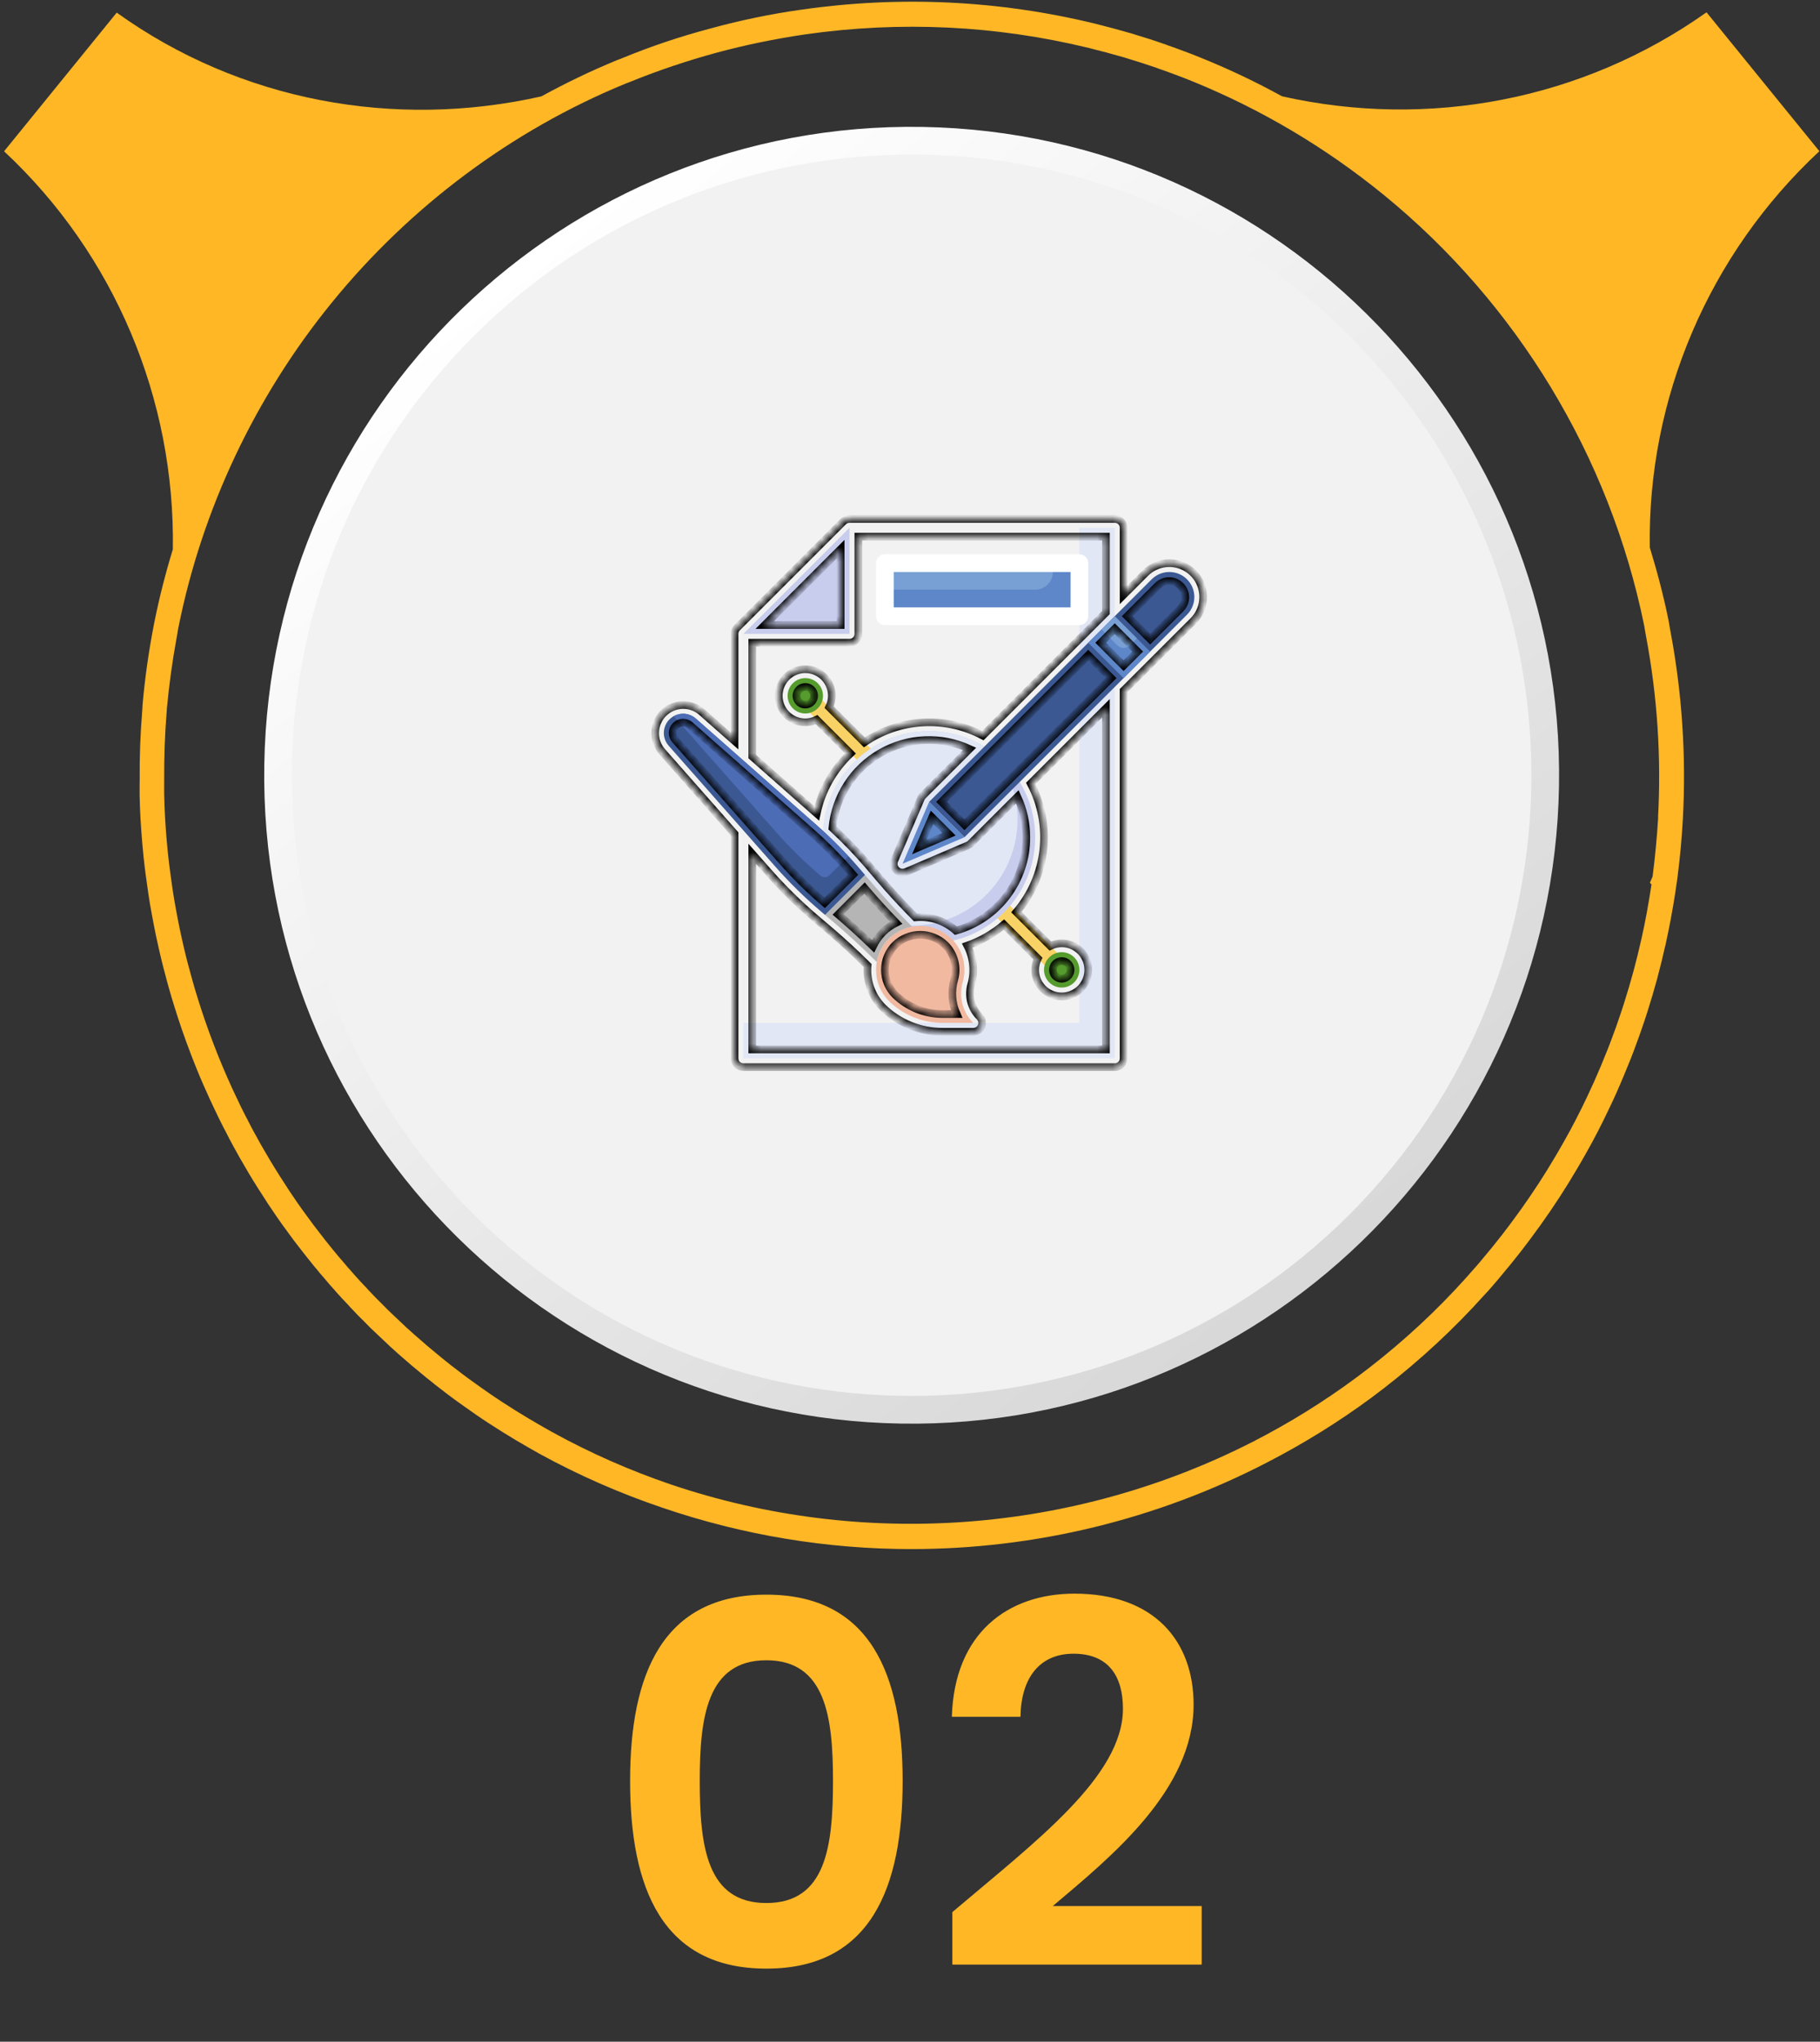 <svg xmlns="http://www.w3.org/2000/svg" width="238" height="267" viewBox="0 0 238 267" fill="none"><rect x="0" y="0" width="238" height="267" fill="#333333" stroke="none"/><path d="M237.912 19.765L223.166 1.617H223.151C206.973 13.088 186.797 16.904 167.654 12.594C164.279 10.743 160.815 9.085 157.272 7.65L156.738 7.432C156.11 7.179 155.493 6.932 154.895 6.719C154.154 6.437 153.412 6.165 152.666 5.913L152.513 5.848C151.772 5.586 151.016 5.338 150.25 5.086C149.479 4.839 148.693 4.596 147.917 4.363C147.132 4.136 146.361 3.923 145.58 3.71C144.794 3.497 144.024 3.299 143.228 3.101C130.632 0.033 117.71 -0.586 104.828 1.26C100.86 1.815 96.862 2.641 92.963 3.71C88.966 4.764 85.067 6.076 81.405 7.59L81.242 7.655C81.089 7.714 80.946 7.778 80.684 7.867C77.299 9.258 74.003 10.847 70.796 12.604C51.598 16.929 31.398 13.232 15.264 1.651L0.533 19.785C15.002 33.28 22.918 52.245 22.602 71.838C21.643 74.976 20.828 78.158 20.185 81.38L20.146 81.573C19.449 85.141 18.94 88.724 18.639 92.218C18.639 92.228 18.639 92.238 18.639 92.248C18.639 92.258 18.639 92.268 18.639 92.278C18.619 92.53 18.614 92.778 18.594 93.03C18.342 96.039 18.243 99.038 18.268 101.988C18.268 102.656 18.243 103.339 18.258 104.002C18.273 105.006 18.323 106.026 18.372 107.055C18.525 109.51 18.698 111.505 18.916 113.326C19 114.014 19.093 114.726 19.192 115.389C19.306 116.295 19.449 117.196 19.607 118.191C19.77 119.106 19.933 120.022 20.111 120.937C20.294 121.863 20.477 122.788 20.684 123.674C20.848 124.431 21.03 125.174 21.208 125.901C21.322 126.386 21.451 126.856 21.584 127.351C21.732 127.95 21.9 128.549 22.058 129.113C22.305 130.024 22.587 130.934 22.864 131.82C23.457 133.74 24.139 135.705 24.944 137.813C25.137 138.333 25.344 138.843 25.552 139.362L25.715 139.773C26.046 140.6 26.407 141.441 26.762 142.243L26.931 142.609C27.247 143.336 27.593 144.089 27.944 144.816L28.013 144.965C28.072 145.098 28.131 145.227 28.201 145.356C28.497 146.004 28.818 146.637 29.11 147.207C29.228 147.464 29.367 147.721 29.456 147.865C29.806 148.567 30.172 149.285 30.572 150.003L30.735 150.29C31.096 150.963 31.472 151.626 31.852 152.264C32.643 153.655 33.527 155.09 34.62 156.758C34.906 157.218 35.212 157.693 35.514 158.119L36.206 159.143C36.65 159.787 37.115 160.43 37.584 161.064C38.148 161.846 38.711 162.608 39.294 163.335C39.788 163.979 40.282 164.602 40.772 165.201C40.974 165.463 41.182 165.721 41.365 165.919C41.715 166.354 42.071 166.79 42.462 167.22C42.882 167.725 43.302 168.225 43.677 168.621L43.939 168.928C44.488 169.541 45.036 170.14 45.515 170.625C45.673 170.823 45.866 171.021 46.034 171.189C46.538 171.749 47.082 172.288 47.606 172.798C48.174 173.387 48.762 173.976 49.34 174.5C49.815 174.96 50.289 175.401 50.719 175.802C50.921 176.005 51.124 176.188 51.257 176.297C51.796 176.801 52.33 177.272 52.849 177.712C53.496 178.291 54.158 178.84 54.81 179.375C55.443 179.909 56.09 180.439 56.708 180.914L56.836 181.028C57.988 181.934 59.139 182.81 60.315 183.641C60.883 184.052 61.457 184.453 62.084 184.888C62.677 185.304 63.275 185.7 63.878 186.096C65.079 186.883 66.294 187.64 67.515 188.367C68.508 188.956 69.506 189.525 70.534 190.104C75.737 192.96 81.134 195.311 86.648 197.176C97.203 200.779 108.198 202.576 119.178 202.576C135.257 202.576 151.293 198.74 165.82 191.183C170.5 188.763 175.026 185.962 179.345 182.775L181.015 181.508C185.779 177.811 190.182 173.723 194.066 169.393C194.461 168.977 194.842 168.561 195.217 168.116C195.44 167.859 195.667 167.601 195.909 167.304L197.564 165.31C198.039 164.721 198.513 164.132 198.973 163.538C199.338 163.063 199.699 162.588 200.06 162.108L201.478 160.168C203.193 157.768 204.779 155.328 206.187 152.923C206.583 152.264 206.958 151.601 207.339 150.933C208.441 148.998 209.483 146.974 210.521 144.767C211.104 143.554 211.702 142.213 212.344 140.669C212.997 139.12 213.545 137.739 214 136.462C214.267 135.745 214.533 135.027 214.756 134.344C215.25 132.929 215.695 131.498 216.12 130.063C216.288 129.499 216.441 128.94 216.594 128.386L216.728 127.91C216.772 127.737 216.807 127.569 216.856 127.396C217.138 126.361 217.414 125.243 217.681 124.03C217.716 123.877 217.76 123.724 217.795 123.57C218.037 122.486 218.264 121.363 218.482 120.205C218.699 119.042 218.902 117.879 219.08 116.711L219.164 116.132C219.178 116.033 219.193 115.939 219.203 115.84L219.248 115.553C219.258 115.498 219.262 115.444 219.272 115.389L219.381 114.632V114.622V114.573C219.702 112.098 219.935 109.579 220.068 107.065C220.508 98.904 219.969 90.689 218.462 82.661L218.427 82.483C218.363 82.127 218.299 81.781 218.23 81.335L218.18 81.063C217.528 77.861 216.698 74.708 215.744 71.605C215.423 52.101 223.473 33.216 237.917 19.775L237.912 19.765ZM216.836 106.927C216.683 109.48 216.436 112.064 216.11 114.617L215.774 115.399L215.784 115.414L215.769 115.454L215.962 115.667C215.799 116.775 215.616 117.879 215.413 118.987C215.393 119.091 215.378 119.2 215.359 119.304C215.141 120.477 214.904 121.645 214.642 122.808C214.603 122.981 214.568 123.13 214.529 123.298C214.281 124.377 214.02 125.456 213.733 126.535C213.693 126.683 213.654 126.841 213.614 126.985L213.481 127.455C213.333 127.995 213.18 128.539 213.021 129.078C212.611 130.464 212.181 131.845 211.692 133.245C211.475 133.918 211.223 134.592 210.966 135.284C210.521 136.522 209.997 137.848 209.315 139.476C208.737 140.847 208.164 142.134 207.601 143.312C206.593 145.455 205.584 147.404 204.522 149.275C204.156 149.924 203.791 150.562 203.405 151.21C202.036 153.541 200.505 155.902 198.849 158.218L197.476 160.094C197.12 160.564 196.774 161.024 196.418 161.484C195.968 162.058 195.509 162.637 195.059 163.192L193.404 165.186C192.84 165.83 192.267 166.488 191.689 167.131C187.899 171.358 183.639 175.312 179.039 178.88L177.393 180.127C173.099 183.314 168.588 186.096 163.923 188.496C140.362 200.552 112.754 202.581 87.735 194.128C82.384 192.307 77.146 190.005 72.096 187.214C71.102 186.655 70.129 186.096 69.155 185.517C67.979 184.819 66.803 184.086 65.637 183.319C65.054 182.938 64.486 182.562 63.863 182.127C63.31 181.741 62.751 181.355 62.188 180.944C61.047 180.137 59.94 179.291 58.843 178.44L58.699 178.316C58.087 177.846 57.479 177.341 56.866 176.826C56.238 176.307 55.606 175.787 54.964 175.208C54.45 174.772 53.956 174.337 53.372 173.797C53.239 173.689 53.115 173.58 52.952 173.411C52.493 172.981 52.028 172.55 51.539 172.08C50.981 171.565 50.437 171.021 49.879 170.447C49.37 169.952 48.876 169.457 48.342 168.873C48.228 168.759 48.12 168.65 47.927 168.423C47.378 167.859 46.859 167.29 46.395 166.77L46.108 166.438C45.693 165.993 45.308 165.533 44.824 164.959C44.488 164.592 44.176 164.206 43.771 163.711C43.608 163.533 43.46 163.34 43.287 163.122C42.798 162.519 42.318 161.915 41.829 161.276C41.266 160.569 40.732 159.841 40.184 159.089C39.724 158.47 39.284 157.857 38.874 157.263L38.172 156.229C37.881 155.813 37.604 155.382 37.327 154.942C36.26 153.309 35.41 151.928 34.634 150.572C34.224 149.884 33.834 149.191 33.458 148.483L33.31 148.231C32.969 147.617 32.643 146.974 32.282 146.261C32.193 146.108 32.104 145.945 32.001 145.722C31.689 145.113 31.378 144.509 31.101 143.886L30.844 143.351C30.513 142.658 30.182 141.951 29.881 141.248L29.718 140.887C29.372 140.095 29.021 139.288 28.705 138.496L28.537 138.081C28.339 137.591 28.146 137.101 27.953 136.596C27.168 134.542 26.506 132.642 25.932 130.786C25.666 129.935 25.394 129.064 25.152 128.173C24.994 127.623 24.84 127.059 24.672 126.406C24.554 125.975 24.435 125.54 24.326 125.08C24.153 124.367 23.976 123.649 23.812 122.892C23.61 122.021 23.432 121.135 23.259 120.249C23.081 119.354 22.923 118.453 22.76 117.522C22.622 116.656 22.483 115.79 22.37 114.895C22.276 114.226 22.182 113.543 22.103 112.88C21.866 110.871 21.688 108.822 21.579 106.808C21.535 105.838 21.485 104.853 21.47 103.863C21.451 103.24 21.48 102.596 21.47 101.968C21.455 99.028 21.549 96.059 21.796 93.094C21.811 92.911 21.816 92.728 21.831 92.545C22.132 89.432 22.528 86.522 23.056 83.631L23.145 83.136C23.2 82.84 23.249 82.548 23.294 82.251L23.323 82.097C26.417 66.612 33.345 51.923 43.361 39.61C53.649 26.956 66.971 17.028 81.786 10.941C82.008 10.866 82.221 10.782 82.438 10.693L82.591 10.629C86.134 9.194 89.9 7.927 93.774 6.873C97.431 5.888 101.3 5.086 105.263 4.502C117.74 2.715 130.252 3.314 142.437 6.284C143.203 6.477 143.949 6.665 144.715 6.873C145.481 7.08 146.228 7.288 146.988 7.506C147.735 7.729 148.501 7.971 149.242 8.204C149.879 8.412 150.517 8.62 151.139 8.837L151.495 8.971C152.236 9.223 152.978 9.491 153.753 9.788C154.346 9.995 154.924 10.233 155.513 10.466L155.933 10.634C164.931 14.296 173.341 19.285 180.927 25.466C198.385 39.704 210.486 59.688 214.993 81.736L215.028 81.924C215.087 82.32 215.156 82.706 215.23 83.102L215.265 83.285C216.727 91.06 217.251 99.013 216.821 106.917L216.836 106.927Z" fill="#FFB726"></path><path d="M203.87 102.785C203.095 149.607 164.566 186.942 117.815 186.165C71.058 185.388 33.785 146.801 34.561 99.978C35.337 53.151 73.865 15.821 120.616 16.598C167.368 17.375 204.646 55.962 203.87 102.785Z" fill="url(#paint0_linear_661_3)"></path><path d="M176.519 158.774C208.169 127.076 208.169 75.683 176.519 43.985C144.869 12.286 93.555 12.286 61.905 43.985C30.255 75.683 30.255 127.076 61.905 158.774C93.555 190.472 144.869 190.472 176.519 158.774Z" fill="#F2F2F2"></path><path d="M97.215 138.395H145.777V69.019H111.09L97.215 82.894V138.395Z" fill="#E2E7F6"></path><path d="M97.215 133.77H141.152V69.019H111.09L97.215 82.894V133.77Z" fill="#F2F2F2"></path><path d="M105.268 92.584L106.903 90.949L114.4 98.446L112.765 100.081L105.268 92.584Z" fill="#F9D266"></path><path d="M129.703 119.338L131.338 117.703L138.993 125.358L137.358 126.993L129.703 119.338Z" fill="#F9D266"></path><path d="M105.308 93.301C106.586 93.301 107.621 92.266 107.621 90.989C107.621 89.712 106.586 88.676 105.308 88.676C104.031 88.676 102.996 89.712 102.996 90.989C102.996 92.266 104.031 93.301 105.308 93.301Z" fill="#559B2D"></path><path d="M138.84 129.145C140.117 129.145 141.152 128.11 141.152 126.832C141.152 125.555 140.117 124.52 138.84 124.52C137.563 124.52 136.527 125.555 136.527 126.832C136.527 128.11 137.563 129.145 138.84 129.145Z" fill="#559B2D"></path><path d="M121.496 123.363C129.159 123.363 135.371 117.151 135.371 109.488C135.371 101.825 129.159 95.613 121.496 95.613C113.833 95.613 107.621 101.825 107.621 109.488C107.621 117.151 113.833 123.363 121.496 123.363Z" fill="#C8CDED"></path><path d="M121.497 95.613C118.892 95.61 116.339 96.342 114.131 97.723C111.923 99.105 110.148 101.081 109.012 103.425C107.875 105.768 107.421 108.385 107.703 110.975C107.986 113.564 108.992 116.022 110.606 118.066C113.271 120.171 116.617 121.225 120.007 121.026C123.398 120.828 126.598 119.392 128.999 116.99C131.401 114.589 132.837 111.389 133.036 107.998C133.234 104.608 132.18 101.262 130.075 98.597C127.635 96.662 124.611 95.611 121.497 95.613Z" fill="#E2E7F6"></path><path d="M126.121 109.489L155.226 80.383C155.53 80.079 155.771 79.719 155.935 79.322C156.099 78.925 156.184 78.5 156.184 78.071C156.184 77.641 156.099 77.216 155.935 76.819C155.77 76.423 155.529 76.062 155.226 75.758C154.922 75.455 154.562 75.214 154.165 75.05C153.768 74.885 153.343 74.801 152.914 74.801C152.484 74.801 152.059 74.885 151.662 75.049C151.265 75.214 150.905 75.454 150.601 75.758L121.496 104.864L126.121 109.489Z" fill="#3B5892"></path><path d="M121.496 104.863L118.027 112.956L126.121 109.488L121.496 104.863Z" fill="#5E87CA"></path><path d="M142.302 84.055L145.771 80.586L150.396 85.211L146.927 88.68L142.302 84.055Z" fill="#5E87CA"></path><path d="M144.043 82.316L146.116 84.39C146.333 84.606 146.627 84.728 146.934 84.728C147.24 84.728 147.534 84.606 147.751 84.39L148.668 83.473L145.777 80.582L144.043 82.316Z" fill="#78A0D4"></path><path d="M107.899 119.653L107.293 119.136C105.202 117.355 103.24 115.428 101.422 113.368L87.439 97.519C87.033 97.059 86.809 96.467 86.809 95.854C86.809 95.186 87.074 94.546 87.546 94.074C88.018 93.602 88.658 93.336 89.326 93.336C89.939 93.337 90.531 93.561 90.991 93.967L106.841 107.95C108.9 109.768 110.827 111.73 112.608 113.82L113.125 114.426L107.899 119.653Z" fill="#3B5892"></path><path d="M106.84 107.95L90.99 93.967C90.53 93.561 89.938 93.337 89.325 93.336C88.9 93.339 88.483 93.45 88.113 93.66L101.42 108.741C103.238 110.802 105.2 112.73 107.292 114.511C107.457 114.651 107.669 114.725 107.885 114.716C108.102 114.708 108.307 114.618 108.461 114.465L110.934 111.991C109.629 110.585 108.279 109.221 106.84 107.95Z" fill="#4C6CB5"></path><path d="M114.651 125.799L114.558 125.711C112.817 123.971 111.009 122.302 109.133 120.703L107.898 119.652L113.125 114.426L114.176 115.661C115.773 117.536 117.442 119.344 119.183 121.086L119.276 121.181C118.131 121.38 117.076 121.926 116.251 122.744C115.418 123.575 114.859 124.641 114.651 125.799Z" fill="#B5B5B5"></path><path d="M116.251 130.92C115.167 129.836 114.558 128.365 114.558 126.832C114.558 125.299 115.167 123.828 116.251 122.744C117.346 121.681 118.813 121.086 120.339 121.086C121.866 121.086 123.332 121.681 124.428 122.744C125.159 123.475 125.68 124.388 125.938 125.389C126.196 126.39 126.181 127.441 125.895 128.434C125.628 129.366 125.615 130.352 125.858 131.29C126.101 132.228 126.591 133.084 127.277 133.769H123.272C120.65 133.769 118.131 132.747 116.251 130.92Z" fill="#F2B9A1"></path><path d="M111.09 69.019V82.894H97.215" fill="#C8CDED"></path><path d="M115.715 73.644H141.152V80.582H115.715V73.644Z" fill="#5E87CA"></path><path d="M137.684 74.801V73.644H115.715V77.113H135.371C135.984 77.113 136.573 76.87 137.006 76.436C137.44 76.002 137.684 75.414 137.684 74.801Z" fill="#78A0D4"></path><mask id="mask0_661_3" style="mask-type:luminance" maskUnits="userSpaceOnUse" x="85" y="67" width="73" height="73"><path d="M157.339 78.071C157.339 77.195 157.08 76.339 156.594 75.611C156.107 74.883 155.416 74.316 154.607 73.981C153.798 73.646 152.908 73.558 152.05 73.729C151.191 73.9 150.402 74.322 149.783 74.941L146.933 77.791V69.019C146.933 68.713 146.811 68.419 146.594 68.202C146.378 67.985 146.084 67.863 145.777 67.863H111.089C110.783 67.863 110.489 67.985 110.272 68.202L96.397 82.077C96.18 82.294 96.058 82.588 96.058 82.894V96.896L91.755 93.099C91.052 92.489 90.145 92.169 89.216 92.202C88.286 92.236 87.404 92.62 86.747 93.278C86.091 93.936 85.708 94.819 85.676 95.748C85.644 96.678 85.966 97.585 86.577 98.286L96.058 109.037V138.395C96.058 138.702 96.18 138.996 96.397 139.213C96.614 139.429 96.908 139.551 97.215 139.551H145.777C146.084 139.551 146.378 139.429 146.594 139.213C146.811 138.996 146.933 138.702 146.933 138.395V90.311L156.043 81.201C156.456 80.791 156.783 80.303 157.005 79.766C157.228 79.228 157.341 78.652 157.339 78.071ZM126.121 107.853L123.132 104.864L142.308 85.686L145.298 88.676L135.709 98.264L126.121 107.853ZM134.214 109.489C134.224 112.252 133.328 114.942 131.664 117.148C130.001 119.355 127.661 120.956 125.001 121.707C123.724 120.552 122.061 119.918 120.339 119.93C120.125 119.93 119.914 119.942 119.703 119.96C118.102 118.341 116.539 116.653 115.056 114.913L113.489 113.073C112.035 111.384 110.486 109.779 108.85 108.265C109.039 106.247 109.71 104.303 110.806 102.598C111.902 100.892 113.391 99.474 115.148 98.462C116.905 97.451 118.879 96.875 120.904 96.784C122.929 96.693 124.947 97.088 126.788 97.938L120.678 104.047C120.574 104.151 120.491 104.274 120.433 104.409L116.964 112.503C116.889 112.679 116.859 112.871 116.876 113.061C116.893 113.251 116.957 113.435 117.062 113.594C117.168 113.754 117.311 113.885 117.479 113.975C117.647 114.066 117.836 114.114 118.027 114.114C118.184 114.114 118.339 114.082 118.482 114.02L126.576 110.551C126.711 110.493 126.834 110.41 126.938 110.306L133.048 104.197C133.813 105.856 134.211 107.661 134.214 109.489ZM114.167 123.735C112.78 122.391 111.35 121.075 109.889 119.823L109.608 119.585L113.055 116.131L113.294 116.412C114.54 117.874 115.848 119.29 117.179 120.672C116.533 120.994 115.944 121.418 115.432 121.928C114.916 122.458 114.489 123.068 114.167 123.735ZM117.068 123.563C117.947 122.715 119.119 122.242 120.339 122.242C121.56 122.242 122.732 122.715 123.61 123.563C124.194 124.148 124.611 124.879 124.818 125.679C125.024 126.48 125.012 127.321 124.784 128.116C124.356 129.606 124.468 131.199 125.101 132.614H123.272C120.953 132.619 118.724 131.715 117.064 130.097C116.199 129.229 115.714 128.054 115.715 126.829C115.716 125.604 116.202 124.429 117.068 123.563ZM121.886 106.889L124.095 109.098L120.224 110.761L121.886 106.889ZM143.943 84.051L145.777 82.217L148.767 85.207L146.933 87.041L143.943 84.051ZM109.933 71.811V81.738H100.006L109.933 71.811ZM98.371 84.051H111.089C111.396 84.051 111.69 83.929 111.907 83.712C112.124 83.495 112.246 83.201 112.246 82.894V70.176H144.621V80.103L128.522 96.202C126.106 94.921 123.386 94.326 120.657 94.482C117.927 94.637 115.292 95.536 113.036 97.082L108.43 92.474C108.656 92.012 108.775 91.504 108.777 90.989C108.777 90.303 108.573 89.632 108.192 89.062C107.811 88.491 107.269 88.047 106.636 87.784C106.002 87.521 105.304 87.453 104.631 87.587C103.959 87.72 103.34 88.051 102.855 88.536C102.37 89.021 102.04 89.639 101.906 90.312C101.772 90.985 101.841 91.682 102.103 92.316C102.366 92.95 102.811 93.492 103.381 93.873C103.951 94.254 104.622 94.457 105.308 94.457C105.823 94.455 106.331 94.337 106.794 94.111L111.214 98.531C108.974 100.633 107.435 103.373 106.804 106.38L98.371 98.937V84.051ZM105.308 92.145C105.079 92.145 104.856 92.077 104.666 91.95C104.476 91.823 104.327 91.642 104.24 91.431C104.152 91.22 104.129 90.987 104.174 90.763C104.219 90.539 104.329 90.333 104.491 90.171C104.652 90.009 104.858 89.899 105.083 89.855C105.307 89.81 105.539 89.833 105.751 89.92C105.962 90.008 106.142 90.156 106.269 90.346C106.397 90.536 106.464 90.76 106.464 90.989C106.464 91.295 106.343 91.589 106.126 91.806C105.909 92.023 105.615 92.145 105.308 92.145ZM87.965 95.854C87.965 95.592 88.04 95.336 88.182 95.116C88.324 94.896 88.527 94.722 88.765 94.614C89.004 94.506 89.268 94.47 89.527 94.509C89.786 94.547 90.028 94.66 90.225 94.833L106.075 108.824C108.023 110.546 109.851 112.401 111.545 114.374L107.845 118.074C105.872 116.379 104.017 114.551 102.295 112.602L88.304 96.754C88.085 96.505 87.964 96.185 87.965 95.854ZM144.621 137.239H98.371V111.657L100.556 114.133C102.41 116.233 104.411 118.2 106.543 120.017L108.384 121.585C110.129 123.07 111.831 124.645 113.46 126.26C113.369 127.262 113.499 128.271 113.84 129.218C114.181 130.164 114.725 131.024 115.435 131.737L115.446 131.749C117.538 133.792 120.348 134.933 123.272 134.926H127.277C127.506 134.926 127.729 134.858 127.919 134.731C128.109 134.604 128.257 134.424 128.345 134.212C128.432 134.001 128.455 133.769 128.411 133.544C128.366 133.32 128.256 133.114 128.094 132.952C127.555 132.414 127.169 131.74 126.978 131.002C126.787 130.264 126.797 129.488 127.006 128.755C127.491 127.054 127.308 125.231 126.494 123.66C128.247 123.048 129.87 122.115 131.281 120.909L135.717 125.347C135.491 125.809 135.373 126.317 135.371 126.832C135.371 127.518 135.574 128.189 135.955 128.76C136.336 129.33 136.878 129.775 137.512 130.037C138.146 130.3 138.843 130.368 139.516 130.235C140.189 130.101 140.807 129.77 141.292 129.285C141.777 128.8 142.108 128.182 142.241 127.509C142.375 126.836 142.307 126.139 142.044 125.505C141.782 124.871 141.337 124.329 140.766 123.948C140.196 123.567 139.525 123.364 138.839 123.364C138.324 123.366 137.816 123.484 137.354 123.711L132.916 119.273C134.876 116.981 136.102 114.152 136.435 111.154C136.768 108.156 136.192 105.127 134.782 102.461L144.621 92.624V137.239ZM138.839 125.676C139.068 125.676 139.292 125.744 139.482 125.871C139.672 125.998 139.82 126.179 139.908 126.39C139.995 126.601 140.018 126.834 139.973 127.058C139.929 127.282 139.819 127.488 139.657 127.65C139.495 127.812 139.289 127.922 139.065 127.966C138.841 128.011 138.608 127.988 138.397 127.901C138.186 127.813 138.005 127.665 137.878 127.475C137.751 127.285 137.683 127.061 137.683 126.832C137.683 126.526 137.805 126.232 138.022 126.015C138.239 125.798 138.533 125.676 138.839 125.676ZM154.408 79.566L150.402 83.572L147.412 80.582L151.418 76.576C151.818 76.193 152.351 75.982 152.904 75.988C153.457 75.994 153.985 76.216 154.377 76.607C154.768 76.998 154.99 77.527 154.996 78.08C155.002 78.633 154.791 79.166 154.408 79.566Z" fill="white"></path></mask><g mask="url(#mask0_661_3)"><path d="M157.339 78.071C157.339 77.195 157.08 76.339 156.594 75.611C156.107 74.883 155.416 74.316 154.607 73.981C153.798 73.646 152.908 73.558 152.05 73.729C151.191 73.9 150.402 74.322 149.783 74.941L146.933 77.791V69.019C146.933 68.713 146.811 68.419 146.594 68.202C146.378 67.985 146.084 67.863 145.777 67.863H111.089C110.783 67.863 110.489 67.985 110.272 68.202L96.397 82.077C96.18 82.294 96.058 82.588 96.058 82.894V96.896L91.755 93.099C91.052 92.489 90.145 92.169 89.216 92.202C88.286 92.236 87.404 92.62 86.747 93.278C86.091 93.936 85.708 94.819 85.676 95.748C85.644 96.678 85.966 97.585 86.577 98.286L96.058 109.037V138.395C96.058 138.702 96.18 138.996 96.397 139.213C96.614 139.429 96.908 139.551 97.215 139.551H145.777C146.084 139.551 146.378 139.429 146.594 139.213C146.811 138.996 146.933 138.702 146.933 138.395V90.311L156.043 81.201C156.456 80.791 156.783 80.303 157.005 79.766C157.228 79.228 157.341 78.652 157.339 78.071ZM126.121 107.853L123.132 104.864L142.308 85.686L145.298 88.676L135.709 98.264L126.121 107.853ZM134.214 109.489C134.224 112.252 133.328 114.942 131.664 117.148C130.001 119.355 127.661 120.956 125.001 121.707C123.724 120.552 122.061 119.918 120.339 119.93C120.125 119.93 119.914 119.942 119.703 119.96C118.102 118.341 116.539 116.653 115.056 114.913L113.489 113.073C112.035 111.384 110.486 109.779 108.85 108.265C109.039 106.247 109.71 104.303 110.806 102.598C111.902 100.892 113.391 99.474 115.148 98.462C116.905 97.451 118.879 96.875 120.904 96.784C122.929 96.693 124.947 97.088 126.788 97.938L120.678 104.047C120.574 104.151 120.491 104.274 120.433 104.409L116.964 112.503C116.889 112.679 116.859 112.871 116.876 113.061C116.893 113.251 116.957 113.435 117.062 113.594C117.168 113.754 117.311 113.885 117.479 113.975C117.647 114.066 117.836 114.114 118.027 114.114C118.184 114.114 118.339 114.082 118.482 114.02L126.576 110.551C126.711 110.493 126.834 110.41 126.938 110.306L133.048 104.197C133.813 105.856 134.211 107.661 134.214 109.489ZM114.167 123.735C112.78 122.391 111.35 121.075 109.889 119.823L109.608 119.585L113.055 116.131L113.294 116.412C114.54 117.874 115.848 119.29 117.179 120.672C116.533 120.994 115.944 121.418 115.432 121.928C114.916 122.458 114.489 123.068 114.167 123.735ZM117.068 123.563C117.947 122.715 119.119 122.242 120.339 122.242C121.56 122.242 122.732 122.715 123.61 123.563C124.194 124.148 124.611 124.879 124.818 125.679C125.024 126.48 125.012 127.321 124.784 128.116C124.356 129.606 124.468 131.199 125.101 132.614H123.272C120.953 132.619 118.724 131.715 117.064 130.097C116.199 129.229 115.714 128.054 115.715 126.829C115.716 125.604 116.202 124.429 117.068 123.563ZM121.886 106.889L124.095 109.098L120.224 110.761L121.886 106.889ZM143.943 84.051L145.777 82.217L148.767 85.207L146.933 87.041L143.943 84.051ZM109.933 71.811V81.738H100.006L109.933 71.811ZM98.371 84.051H111.089C111.396 84.051 111.69 83.929 111.907 83.712C112.124 83.495 112.246 83.201 112.246 82.894V70.176H144.621V80.103L128.522 96.202C126.106 94.921 123.386 94.326 120.657 94.482C117.927 94.637 115.292 95.536 113.036 97.082L108.43 92.474C108.656 92.012 108.775 91.504 108.777 90.989C108.777 90.303 108.573 89.632 108.192 89.062C107.811 88.491 107.269 88.047 106.636 87.784C106.002 87.521 105.304 87.453 104.631 87.587C103.959 87.72 103.34 88.051 102.855 88.536C102.37 89.021 102.04 89.639 101.906 90.312C101.772 90.985 101.841 91.682 102.103 92.316C102.366 92.95 102.811 93.492 103.381 93.873C103.951 94.254 104.622 94.457 105.308 94.457C105.823 94.455 106.331 94.337 106.794 94.111L111.214 98.531C108.974 100.633 107.435 103.373 106.804 106.38L98.371 98.937V84.051ZM105.308 92.145C105.079 92.145 104.856 92.077 104.666 91.95C104.476 91.823 104.327 91.642 104.24 91.431C104.152 91.22 104.129 90.987 104.174 90.763C104.219 90.539 104.329 90.333 104.491 90.171C104.652 90.009 104.858 89.899 105.083 89.855C105.307 89.81 105.539 89.833 105.751 89.92C105.962 90.008 106.142 90.156 106.269 90.346C106.397 90.536 106.464 90.76 106.464 90.989C106.464 91.295 106.343 91.589 106.126 91.806C105.909 92.023 105.615 92.145 105.308 92.145ZM87.965 95.854C87.965 95.592 88.04 95.336 88.182 95.116C88.324 94.896 88.527 94.722 88.765 94.614C89.004 94.506 89.268 94.47 89.527 94.509C89.786 94.547 90.028 94.66 90.225 94.833L106.075 108.824C108.023 110.546 109.851 112.401 111.545 114.374L107.845 118.074C105.872 116.379 104.017 114.551 102.295 112.602L88.304 96.754C88.085 96.505 87.964 96.185 87.965 95.854ZM144.621 137.239H98.371V111.657L100.556 114.133C102.41 116.233 104.411 118.2 106.543 120.017L108.384 121.585C110.129 123.07 111.831 124.645 113.46 126.26C113.369 127.262 113.499 128.271 113.84 129.218C114.181 130.164 114.725 131.024 115.435 131.737L115.446 131.749C117.538 133.792 120.348 134.933 123.272 134.926H127.277C127.506 134.926 127.729 134.858 127.919 134.731C128.109 134.604 128.257 134.424 128.345 134.212C128.432 134.001 128.455 133.769 128.411 133.544C128.366 133.32 128.256 133.114 128.094 132.952C127.555 132.414 127.169 131.74 126.978 131.002C126.787 130.264 126.797 129.488 127.006 128.755C127.491 127.054 127.308 125.231 126.494 123.66C128.247 123.048 129.87 122.115 131.281 120.909L135.717 125.347C135.491 125.809 135.373 126.317 135.371 126.832C135.371 127.518 135.574 128.189 135.955 128.76C136.336 129.33 136.878 129.775 137.512 130.037C138.146 130.3 138.843 130.368 139.516 130.235C140.189 130.101 140.807 129.77 141.292 129.285C141.777 128.8 142.108 128.182 142.241 127.509C142.375 126.836 142.307 126.139 142.044 125.505C141.782 124.871 141.337 124.329 140.766 123.948C140.196 123.567 139.525 123.364 138.839 123.364C138.324 123.366 137.816 123.484 137.354 123.711L132.916 119.273C134.876 116.981 136.102 114.152 136.435 111.154C136.768 108.156 136.192 105.127 134.782 102.461L144.621 92.624V137.239ZM138.839 125.676C139.068 125.676 139.292 125.744 139.482 125.871C139.672 125.998 139.82 126.179 139.908 126.39C139.995 126.601 140.018 126.834 139.973 127.058C139.929 127.282 139.819 127.488 139.657 127.65C139.495 127.812 139.289 127.922 139.065 127.966C138.841 128.011 138.608 127.988 138.397 127.901C138.186 127.813 138.005 127.665 137.878 127.475C137.751 127.285 137.683 127.061 137.683 126.832C137.683 126.526 137.805 126.232 138.022 126.015C138.239 125.798 138.533 125.676 138.839 125.676ZM154.408 79.566L150.402 83.572L147.412 80.582L151.418 76.576C151.818 76.193 152.351 75.982 152.904 75.988C153.457 75.994 153.985 76.216 154.377 76.607C154.768 76.998 154.99 77.527 154.996 78.08C155.002 78.633 154.791 79.166 154.408 79.566Z" stroke="black"></path></g><path d="M115.715 81.738H141.152C141.459 81.738 141.753 81.617 141.97 81.4C142.187 81.183 142.308 80.889 142.308 80.582V73.644C142.308 73.338 142.187 73.044 141.97 72.827C141.753 72.61 141.459 72.488 141.152 72.488H115.715C115.408 72.488 115.114 72.61 114.897 72.827C114.68 73.044 114.558 73.338 114.558 73.644V80.582C114.558 80.889 114.68 81.183 114.897 81.4C115.114 81.617 115.408 81.738 115.715 81.738ZM116.871 74.801H139.996V79.426H116.871V74.801Z" fill="white"></path><path d="M82.398 232.89C82.398 218.964 86.622 208.536 100.218 208.536C113.814 208.536 118.038 218.964 118.038 232.89C118.038 246.948 113.814 257.442 100.218 257.442C86.622 257.442 82.398 246.948 82.398 232.89ZM108.93 232.89C108.93 224.64 108.006 217.116 100.218 217.116C92.43 217.116 91.506 224.64 91.506 232.89C91.506 241.47 92.43 248.862 100.218 248.862C108.006 248.862 108.93 241.47 108.93 232.89ZM124.538 256.914V250.05C135.428 240.81 146.846 232.296 146.846 223.452C146.846 219.162 144.932 216.258 140.378 216.258C135.956 216.258 133.514 219.426 133.448 224.508H124.472C124.802 213.486 131.864 208.404 140.51 208.404C150.872 208.404 156.086 214.542 156.086 222.924C156.086 234.078 145.328 242.79 137.672 249.258H157.142V256.914H124.538Z" fill="#FFB726"></path><defs><linearGradient id="paint0_linear_661_3" x1="67.278" y1="35.15" x2="175.89" y2="173.357" gradientUnits="userSpaceOnUse"><stop stop-color="white"></stop><stop offset="1" stop-color="#D7D6D6"></stop></linearGradient></defs></svg>